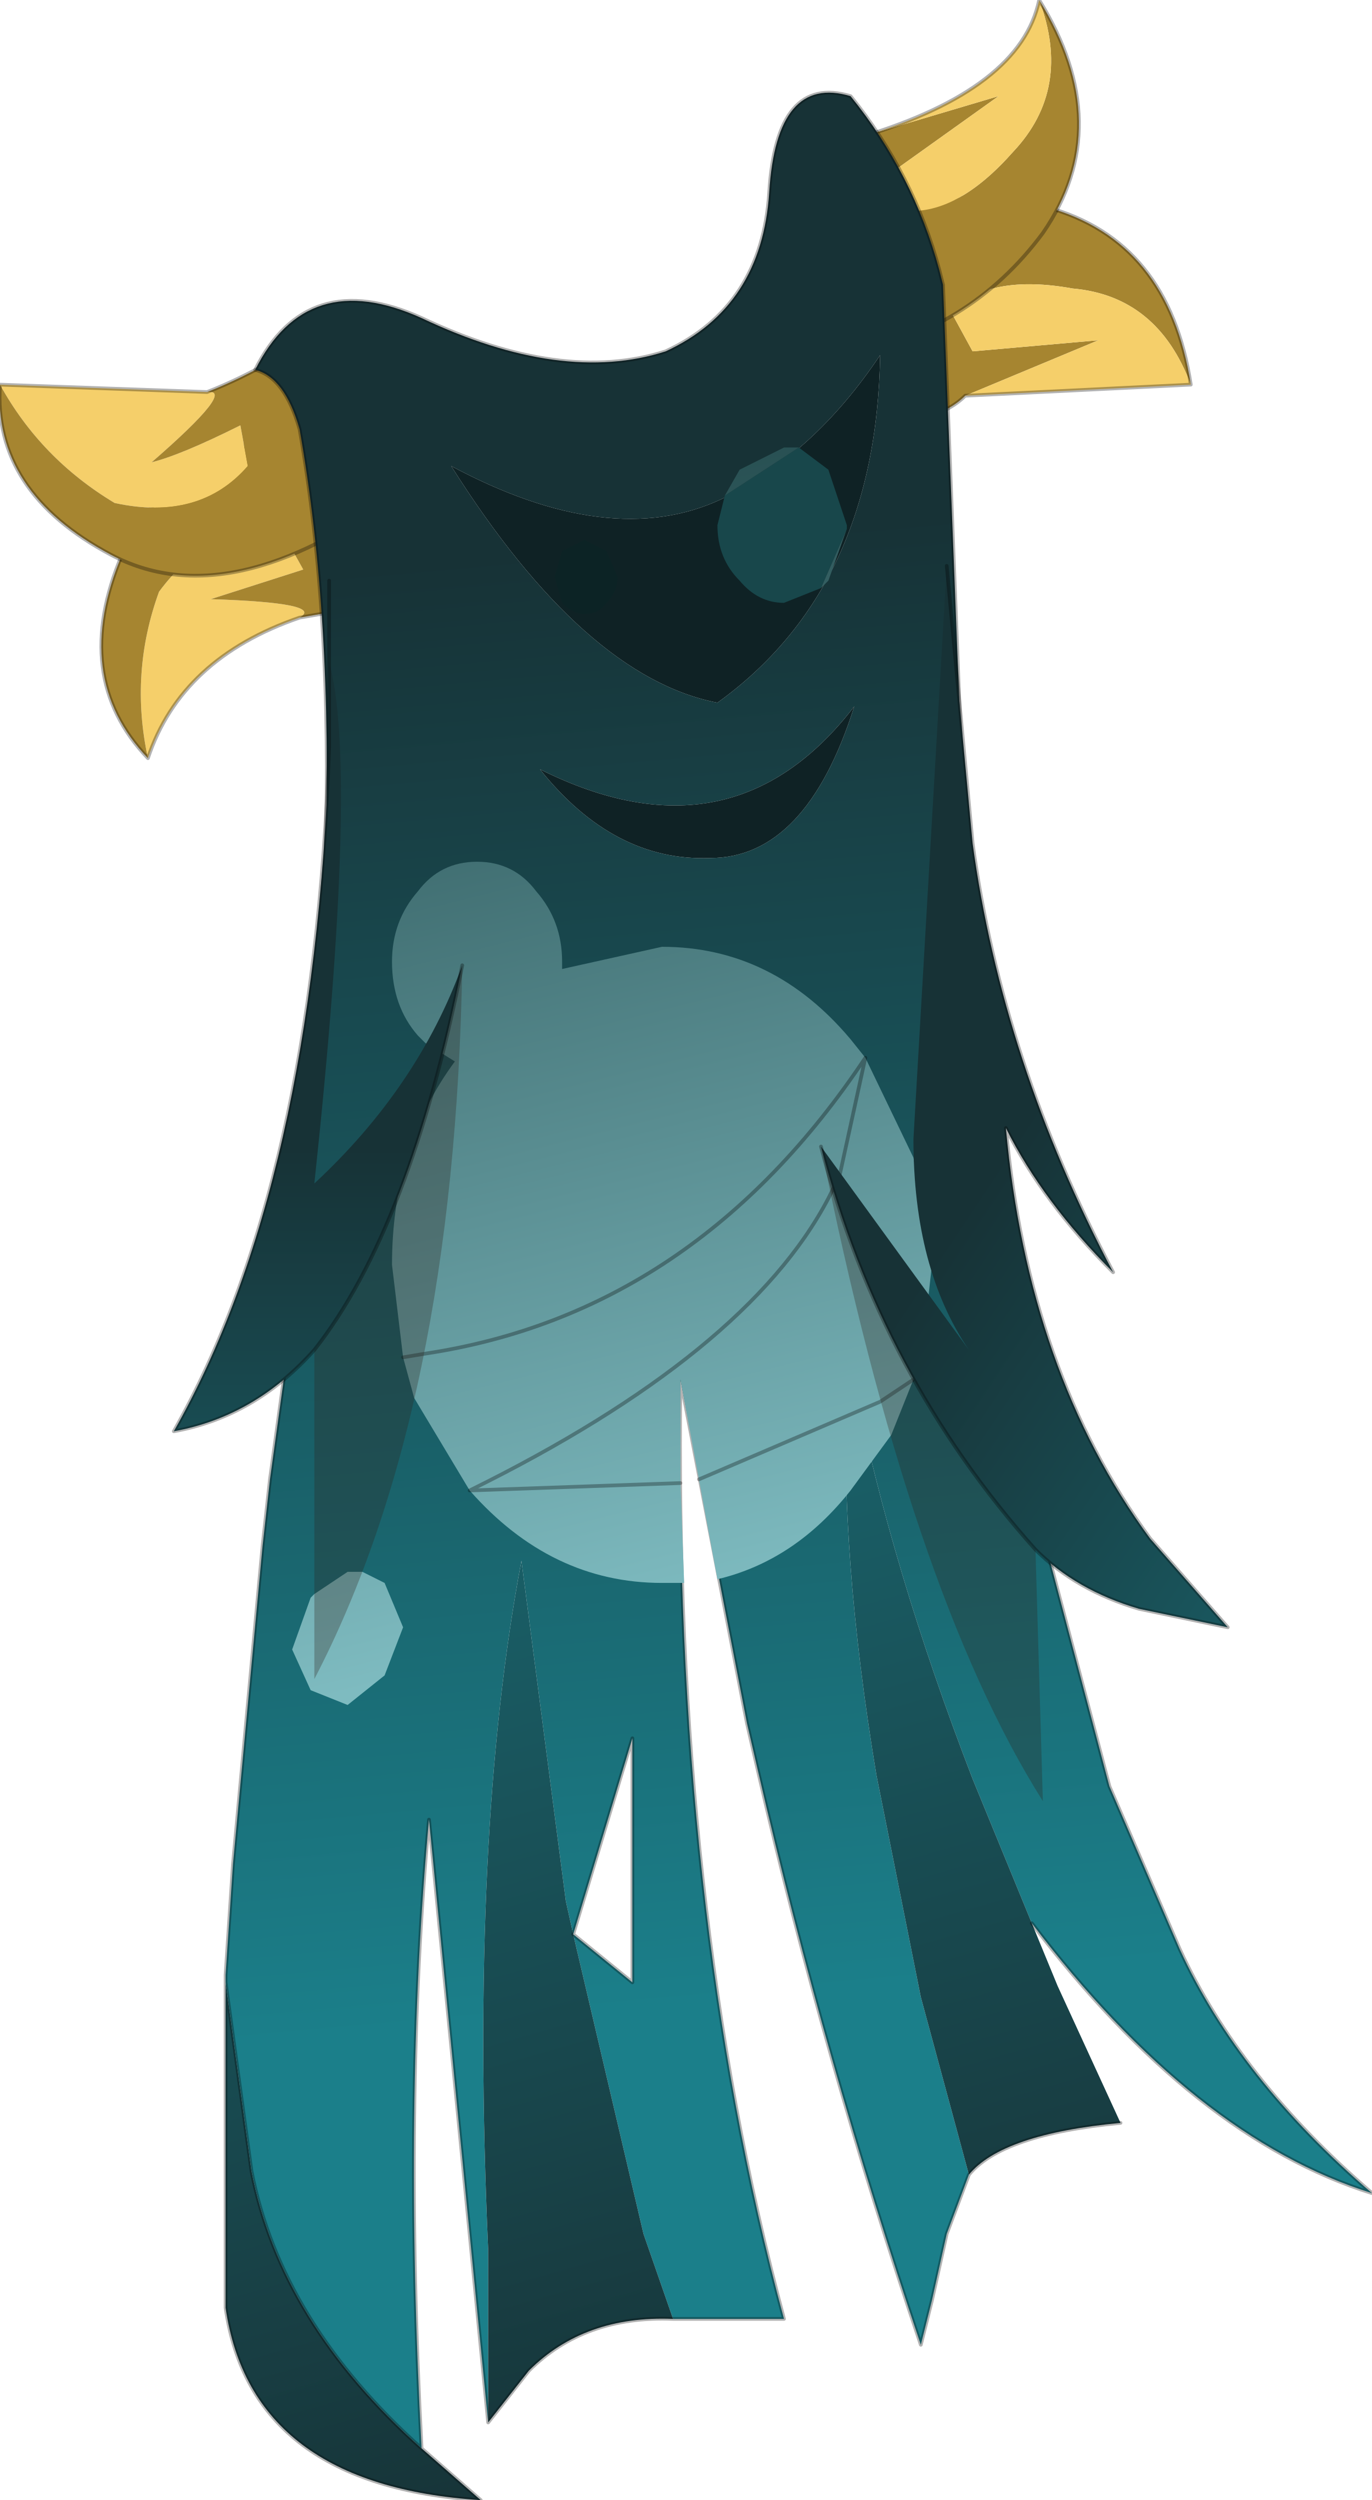 <?xml version="1.0" encoding="UTF-8" standalone="no"?>
<svg xmlns:xlink="http://www.w3.org/1999/xlink" height="33.8px" width="18.55px" xmlns="http://www.w3.org/2000/svg">
  <g transform="matrix(1.0, 0.0, 0.0, 1.0, 9.25, 16.9)">
    <use data-characterId="5" height="33.8" transform="matrix(1.0, 0.0, 0.0, 1.0, -9.25, -16.9)" width="18.55" xlink:href="#shape0"/>
  </g>
  <defs>
    <g id="shape0" transform="matrix(1.0, 0.0, 0.0, 1.0, 9.25, 16.9)">
      <path d="M-7.25 -6.65 Q-7.5 -7.8 -7.1 -8.9 -6.4 -9.85 -5.4 -9.65 L-5.15 -9.2 -6.4 -8.8 Q-4.85 -8.75 -5.2 -8.55 -6.8 -8.0 -7.25 -6.65" fill="#f5cf6a" fill-rule="evenodd" stroke="none"/>
      <path d="M-5.2 -8.55 Q-4.85 -8.75 -6.4 -8.8 L-5.15 -9.2 -5.4 -9.65 Q-6.4 -9.85 -7.1 -8.9 -7.5 -7.8 -7.25 -6.65 -8.3 -7.75 -7.6 -9.4 -6.9 -11.05 -4.05 -11.25 L-2.9 -8.95 -5.2 -8.55" fill="#a68530" fill-rule="evenodd" stroke="none"/>
      <path d="M-7.25 -6.65 Q-6.8 -8.0 -5.2 -8.55 L-2.9 -8.95 -4.05 -11.25 Q-6.9 -11.05 -7.6 -9.4 -8.3 -7.75 -7.25 -6.65 Z" fill="none" stroke="#000000" stroke-linecap="round" stroke-linejoin="round" stroke-opacity="0.298" stroke-width="0.05"/>
      <path d="M3.8 -11.55 Q3.6 -11.35 3.25 -11.25 L1.75 -13.65 Q3.2 -14.5 4.9 -14.1 6.55 -13.65 6.85 -11.7 6.4 -12.9 5.25 -13.0 4.15 -13.2 3.6 -12.7 L3.9 -12.15 5.6 -12.3 3.8 -11.55" fill="#a68530" fill-rule="evenodd" stroke="none"/>
      <path d="M3.8 -11.55 L5.6 -12.3 3.9 -12.15 3.6 -12.7 Q4.15 -13.2 5.25 -13.0 6.4 -12.9 6.85 -11.7 L3.8 -11.55" fill="#f5cf6a" fill-rule="evenodd" stroke="none"/>
      <path d="M6.85 -11.7 Q6.55 -13.65 4.9 -14.1 3.2 -14.5 1.75 -13.65 L3.25 -11.25 Q3.6 -11.35 3.8 -11.55 L6.85 -11.7 Z" fill="none" stroke="#000000" stroke-linecap="round" stroke-linejoin="round" stroke-opacity="0.298" stroke-width="0.05"/>
      <path d="M-9.25 -11.7 L-6.45 -11.6 Q-6.05 -11.65 -7.2 -10.65 -6.8 -10.75 -6.0 -11.15 L-5.9 -10.6 Q-6.55 -9.85 -7.7 -10.1 -8.7 -10.7 -9.25 -11.7" fill="#f5cf6a" fill-rule="evenodd" stroke="none"/>
      <path d="M-9.25 -11.7 Q-8.7 -10.7 -7.7 -10.1 -6.55 -9.85 -5.9 -10.6 L-6.0 -11.15 Q-6.8 -10.75 -7.2 -10.65 -6.05 -11.65 -6.45 -11.6 -5.55 -11.95 -4.45 -12.75 L-3.85 -10.25 Q-6.15 -8.55 -7.75 -9.4 -9.35 -10.25 -9.25 -11.7" fill="#a68530" fill-rule="evenodd" stroke="none"/>
      <path d="M-6.45 -11.6 L-9.25 -11.7 Q-9.35 -10.25 -7.75 -9.4 -6.15 -8.55 -3.85 -10.25 L-4.45 -12.75 Q-5.55 -11.95 -6.45 -11.6 Z" fill="none" stroke="#000000" stroke-linecap="round" stroke-linejoin="round" stroke-opacity="0.298" stroke-width="0.05"/>
      <path d="M2.4 -15.05 L4.25 -15.6 2.85 -14.6 3.0 -14.05 Q3.7 -14.0 4.45 -14.85 5.25 -15.7 4.8 -16.9 5.85 -15.2 4.85 -13.75 3.85 -12.4 2.15 -12.1 L1.8 -14.9 2.4 -15.05" fill="#a68530" fill-rule="evenodd" stroke="none"/>
      <path d="M4.8 -16.9 Q5.25 -15.7 4.45 -14.85 3.7 -14.0 3.0 -14.05 L2.85 -14.6 4.25 -15.6 2.4 -15.05 Q4.55 -15.7 4.8 -16.9" fill="#f5cf6a" fill-rule="evenodd" stroke="none"/>
      <path d="M2.4 -15.05 L1.8 -14.9 2.15 -12.1 Q3.85 -12.4 4.85 -13.75 5.85 -15.2 4.8 -16.9 4.55 -15.7 2.4 -15.05 Z" fill="none" stroke="#000000" stroke-linecap="round" stroke-linejoin="round" stroke-opacity="0.298" stroke-width="0.05"/>
      <path d="M-6.2 9.9 L-6.2 9.8 -6.1 8.3 -5.7 4.0 -5.6 3.1 -5.4 1.65 -5.4 1.45 -5.4 0.9 -5.3 0.45 -4.9 -4.75 -4.85 -5.35 Q-4.75 -8.55 -5.2 -11.1 -5.4 -11.8 -5.8 -11.9 -5.1 -13.3 -3.55 -12.6 -1.65 -11.7 -0.25 -12.15 1.05 -12.75 1.15 -14.3 1.25 -15.9 2.25 -15.6 3.1 -14.55 3.45 -13.25 L3.5 -13.05 3.75 -6.65 3.75 -6.4 3.95 -2.8 4.05 -1.35 4.1 -0.75 4.2 -0.1 4.25 0.6 4.25 0.7 4.5 1.9 4.8 3.65 5.75 7.25 6.7 9.45 Q7.5 11.2 9.3 12.75 6.9 12.0 4.7 9.1 L3.9 7.15 Q2.8 4.3 2.3 1.8 L2.25 1.35 2.2 1.8 Q2.1 4.1 2.6 7.1 L3.2 10.1 3.85 12.5 3.55 13.3 3.35 14.2 3.2 14.8 Q1.9 10.95 1.0 7.05 L0.85 6.4 -0.05 1.75 Q-0.15 8.9 1.35 14.45 L-0.15 14.45 -0.55 13.3 -1.5 9.25 -1.6 8.8 -2.2 4.2 Q-2.9 7.9 -2.65 13.5 L-2.65 15.85 -3.45 7.7 Q-3.8 11.5 -3.55 16.2 -5.45 14.5 -5.85 12.45 L-6.2 9.9 M-1.95 -6.5 Q-0.95 -5.25 0.35 -5.3 1.65 -5.3 2.3 -7.35 0.65 -5.2 -1.95 -6.5 M-3.15 -10.6 Q-1.35 -7.75 0.45 -7.4 2.6 -8.95 2.65 -12.1 1.75 -10.75 0.5 -10.15 -1.0 -9.45 -3.15 -10.6 M-1.5 9.25 L-0.7 9.9 -0.7 6.6 -1.5 9.25" fill="url(#gradient0)" fill-rule="evenodd" stroke="none"/>
      <path d="M-3.15 -10.6 Q-1.0 -9.45 0.5 -10.15 1.75 -10.75 2.65 -12.1 2.6 -8.95 0.45 -7.4 -1.35 -7.75 -3.15 -10.6 M-1.95 -6.5 Q0.65 -5.2 2.3 -7.35 1.65 -5.3 0.35 -5.3 -0.95 -5.25 -1.95 -6.5" fill="#0f2225" fill-rule="evenodd" stroke="none"/>
      <path d="M4.7 9.1 L5.05 9.95 5.9 11.8 Q4.3 11.95 3.85 12.5 L3.2 10.1 2.6 7.1 Q2.1 4.1 2.2 1.8 L2.25 1.35 2.3 1.8 Q2.8 4.3 3.9 7.15 L4.7 9.1 M-0.15 14.45 Q-1.35 14.4 -2.1 15.15 L-2.65 15.85 -2.65 13.5 Q-2.9 7.9 -2.2 4.2 L-1.6 8.8 -1.5 9.25 -0.55 13.3 -0.15 14.45 M-3.55 16.2 L-2.75 16.9 Q-5.85 16.7 -6.2 14.3 L-6.2 9.9 -5.85 12.45 Q-5.45 14.5 -3.55 16.2" fill="url(#gradient1)" fill-rule="evenodd" stroke="none"/>
      <path d="M-6.2 9.9 L-6.2 9.8 -6.1 8.3 -5.7 4.0 -5.6 3.1 -5.4 1.65 -5.4 1.45 -5.4 0.9 -5.3 0.45 -4.9 -4.75 -4.85 -5.35 Q-4.75 -8.55 -5.2 -11.1 -5.4 -11.8 -5.8 -11.9 -5.1 -13.3 -3.55 -12.6 -1.65 -11.7 -0.25 -12.15 1.05 -12.75 1.15 -14.3 1.25 -15.9 2.25 -15.6 3.1 -14.55 3.45 -13.25 L3.5 -13.05 3.75 -6.65 3.75 -6.4 3.95 -2.8 4.05 -1.35 4.1 -0.75 4.2 -0.1 4.25 0.6 4.25 0.7 4.5 1.9 4.8 3.65 5.75 7.25 6.7 9.45 Q7.5 11.2 9.3 12.75 6.9 12.0 4.7 9.1 M5.9 11.8 Q4.3 11.95 3.85 12.5 L3.55 13.3 3.35 14.2 3.2 14.8 Q1.9 10.95 1.0 7.05 L0.85 6.4 -0.05 1.75 Q-0.15 8.9 1.35 14.45 L-0.15 14.45 Q-1.35 14.4 -2.1 15.15 L-2.65 15.85 -3.45 7.7 Q-3.8 11.5 -3.55 16.2 L-2.75 16.9 Q-5.85 16.7 -6.2 14.3 L-6.2 9.9 -5.85 12.45 Q-5.45 14.5 -3.55 16.2 M-1.5 9.25 L-0.7 6.6 -0.7 9.9 -1.5 9.25 Z" fill="none" stroke="#000000" stroke-linecap="round" stroke-linejoin="round" stroke-opacity="0.298" stroke-width="0.05"/>
      <path d="M1.85 -8.95 L1.35 -8.75 Q1.0 -8.75 0.75 -9.05 0.45 -9.35 0.45 -9.8 L0.55 -10.2 1.55 -10.85 1.95 -10.55 2.2 -9.8 2.2 -9.75 1.85 -8.95" fill="#18474b" fill-rule="evenodd" stroke="none"/>
      <path d="M2.2 -9.75 L1.95 -9.05 1.85 -8.95 2.2 -9.75 M0.55 -10.2 L0.75 -10.55 1.35 -10.85 1.55 -10.85 0.55 -10.2 M-2.0 -4.85 Q-1.65 -4.45 -1.65 -3.9 L-1.65 -3.8 -0.3 -4.1 Q1.2 -4.1 2.25 -2.85 L2.45 -2.6 3.1 -1.25 3.35 0.2 3.3 0.65 3.1 1.75 2.8 2.5 2.25 3.25 Q1.5 4.2 0.45 4.45 L0.2 3.1 -0.05 1.75 -0.05 3.15 0.0 4.5 -0.3 4.5 Q-1.8 4.5 -2.9 3.25 L-3.65 2.0 -3.8 1.45 -3.95 0.2 Q-3.95 -1.4 -3.1 -2.55 L-3.5 -2.8 -3.6 -2.9 Q-3.95 -3.3 -3.95 -3.9 -3.95 -4.45 -3.6 -4.85 -3.3 -5.25 -2.8 -5.25 -2.3 -5.25 -2.0 -4.85 M-0.05 3.15 L-2.9 3.25 Q0.85 1.4 1.95 -0.7 L2.1 -1.0 2.45 -2.6 Q0.15 0.85 -3.5 1.4 L-3.8 1.45 -3.5 1.4 Q0.15 0.85 2.45 -2.6 L2.1 -1.0 1.95 -0.7 Q0.85 1.4 -2.9 3.25 L-0.05 3.15 M-5.3 5.4 L-5.05 4.7 -5.0 4.65 -4.55 4.35 -4.35 4.35 -4.05 4.5 -3.8 5.1 -4.05 5.75 -4.55 6.15 -5.05 5.95 -5.3 5.4 M3.1 1.75 L2.65 2.05 0.2 3.1 2.65 2.05 3.1 1.75" fill="url(#gradient2)" fill-rule="evenodd" stroke="none"/>
      <path d="M-1.05 -9.45 L-0.9 -9.1 Q-0.9 -8.9 -1.05 -8.75 -1.15 -8.6 -1.35 -8.6 -1.5 -8.6 -1.65 -8.75 L-1.75 -9.1 -1.65 -9.45 -1.35 -9.6 -1.05 -9.45 M4.4 1.5 L4.45 1.55 4.55 1.9 4.5 2.05 4.4 2.3 4.1 2.45 3.75 2.3 3.65 1.9 3.75 1.5 Q3.9 1.35 4.1 1.35 4.25 1.35 4.4 1.5" fill="#0c2325" fill-rule="evenodd" stroke="none"/>
      <path d="M-3.8 1.45 L-3.5 1.4 Q0.15 0.85 2.45 -2.6 L2.1 -1.0 1.95 -0.7 Q0.85 1.4 -2.9 3.25 L-0.05 3.15 M0.2 3.1 L2.65 2.05 3.1 1.75" fill="none" stroke="#000000" stroke-linecap="round" stroke-linejoin="round" stroke-opacity="0.298" stroke-width="0.05"/>
      <path d="M-5.0 1.35 Q-5.8 2.25 -6.9 2.45 -5.0 -0.9 -4.8 -6.8 L-4.8 -7.95 Q-4.4 -6.5 -5.0 -0.9 -3.6 -2.2 -3.0 -3.85 -3.7 -0.3 -5.0 1.35" fill="url(#gradient3)" fill-rule="evenodd" stroke="none"/>
      <path d="M-3.0 -3.85 Q-3.1 2.15 -5.0 5.8 L-5.0 1.35 Q-3.7 -0.3 -3.0 -3.85" fill="#2c241e" fill-opacity="0.298" fill-rule="evenodd" stroke="none"/>
      <path d="M-5.0 1.35 Q-5.8 2.25 -6.9 2.45 -5.0 -0.9 -4.8 -6.8 L-4.8 -7.95 -4.8 -9.05 M-5.0 1.35 Q-3.7 -0.3 -3.0 -3.85" fill="none" stroke="#000000" stroke-linecap="round" stroke-linejoin="round" stroke-opacity="0.298" stroke-width="0.05"/>
      <path d="M3.55 -9.25 L3.9 -5.5 Q4.3 -2.55 5.8 0.3 4.85 -0.65 4.35 -1.65 4.65 1.65 6.3 3.9 L7.35 5.1 6.15 4.85 Q5.3 4.6 4.75 4.05 2.65 1.7 1.85 -1.4 L3.85 1.35 Q3.1 0.25 3.1 -1.5 L3.55 -9.25" fill="url(#gradient4)" fill-rule="evenodd" stroke="none"/>
      <path d="M4.75 4.05 L4.85 7.45 Q3.05 4.6 1.85 -1.4 2.65 1.7 4.75 4.05" fill="#2c241e" fill-opacity="0.298" fill-rule="evenodd" stroke="none"/>
      <path d="M3.55 -9.25 L3.9 -5.5 Q4.3 -2.55 5.8 0.3 4.85 -0.65 4.35 -1.65 4.65 1.65 6.3 3.9 L7.35 5.1 6.15 4.85 Q5.3 4.6 4.75 4.05 2.65 1.7 1.85 -1.4" fill="none" stroke="#000000" stroke-linecap="round" stroke-linejoin="round" stroke-opacity="0.298" stroke-width="0.05"/>
    </g>
    <linearGradient gradientTransform="matrix(-0.001, -0.012, 0.011, -0.001, 2.7, 0.05)" gradientUnits="userSpaceOnUse" id="gradient0" spreadMethod="pad" x1="-819.2" x2="819.2">
      <stop offset="0.0" stop-color="#1b7f8a"/>
      <stop offset="1.0" stop-color="#173236"/>
    </linearGradient>
    <linearGradient gradientTransform="matrix(0.004, 0.013, -0.007, 0.002, -0.9, 5.45)" gradientUnits="userSpaceOnUse" id="gradient1" spreadMethod="pad" x1="-819.2" x2="819.2">
      <stop offset="0.0" stop-color="#1b7f8a"/>
      <stop offset="1.0" stop-color="#173236"/>
    </linearGradient>
    <linearGradient gradientTransform="matrix(-0.003, -0.011, 0.004, -0.001, 1.95, -5.25)" gradientUnits="userSpaceOnUse" id="gradient2" spreadMethod="pad" x1="-819.2" x2="819.2">
      <stop offset="0.0" stop-color="#7ebbc0"/>
      <stop offset="1.0" stop-color="#133638"/>
    </linearGradient>
    <linearGradient gradientTransform="matrix(0.0, -0.007, 0.008, 0.0, -0.15, 4.35)" gradientUnits="userSpaceOnUse" id="gradient3" spreadMethod="pad" x1="-819.2" x2="819.2">
      <stop offset="0.0" stop-color="#1b7f8a"/>
      <stop offset="1.0" stop-color="#173236"/>
    </linearGradient>
    <linearGradient gradientTransform="matrix(-0.006, -0.005, -0.004, 0.006, 8.3, 4.2)" gradientUnits="userSpaceOnUse" id="gradient4" spreadMethod="pad" x1="-819.2" x2="819.2">
      <stop offset="0.0" stop-color="#1b7f8a"/>
      <stop offset="1.0" stop-color="#173236"/>
    </linearGradient>
  </defs>
</svg>
